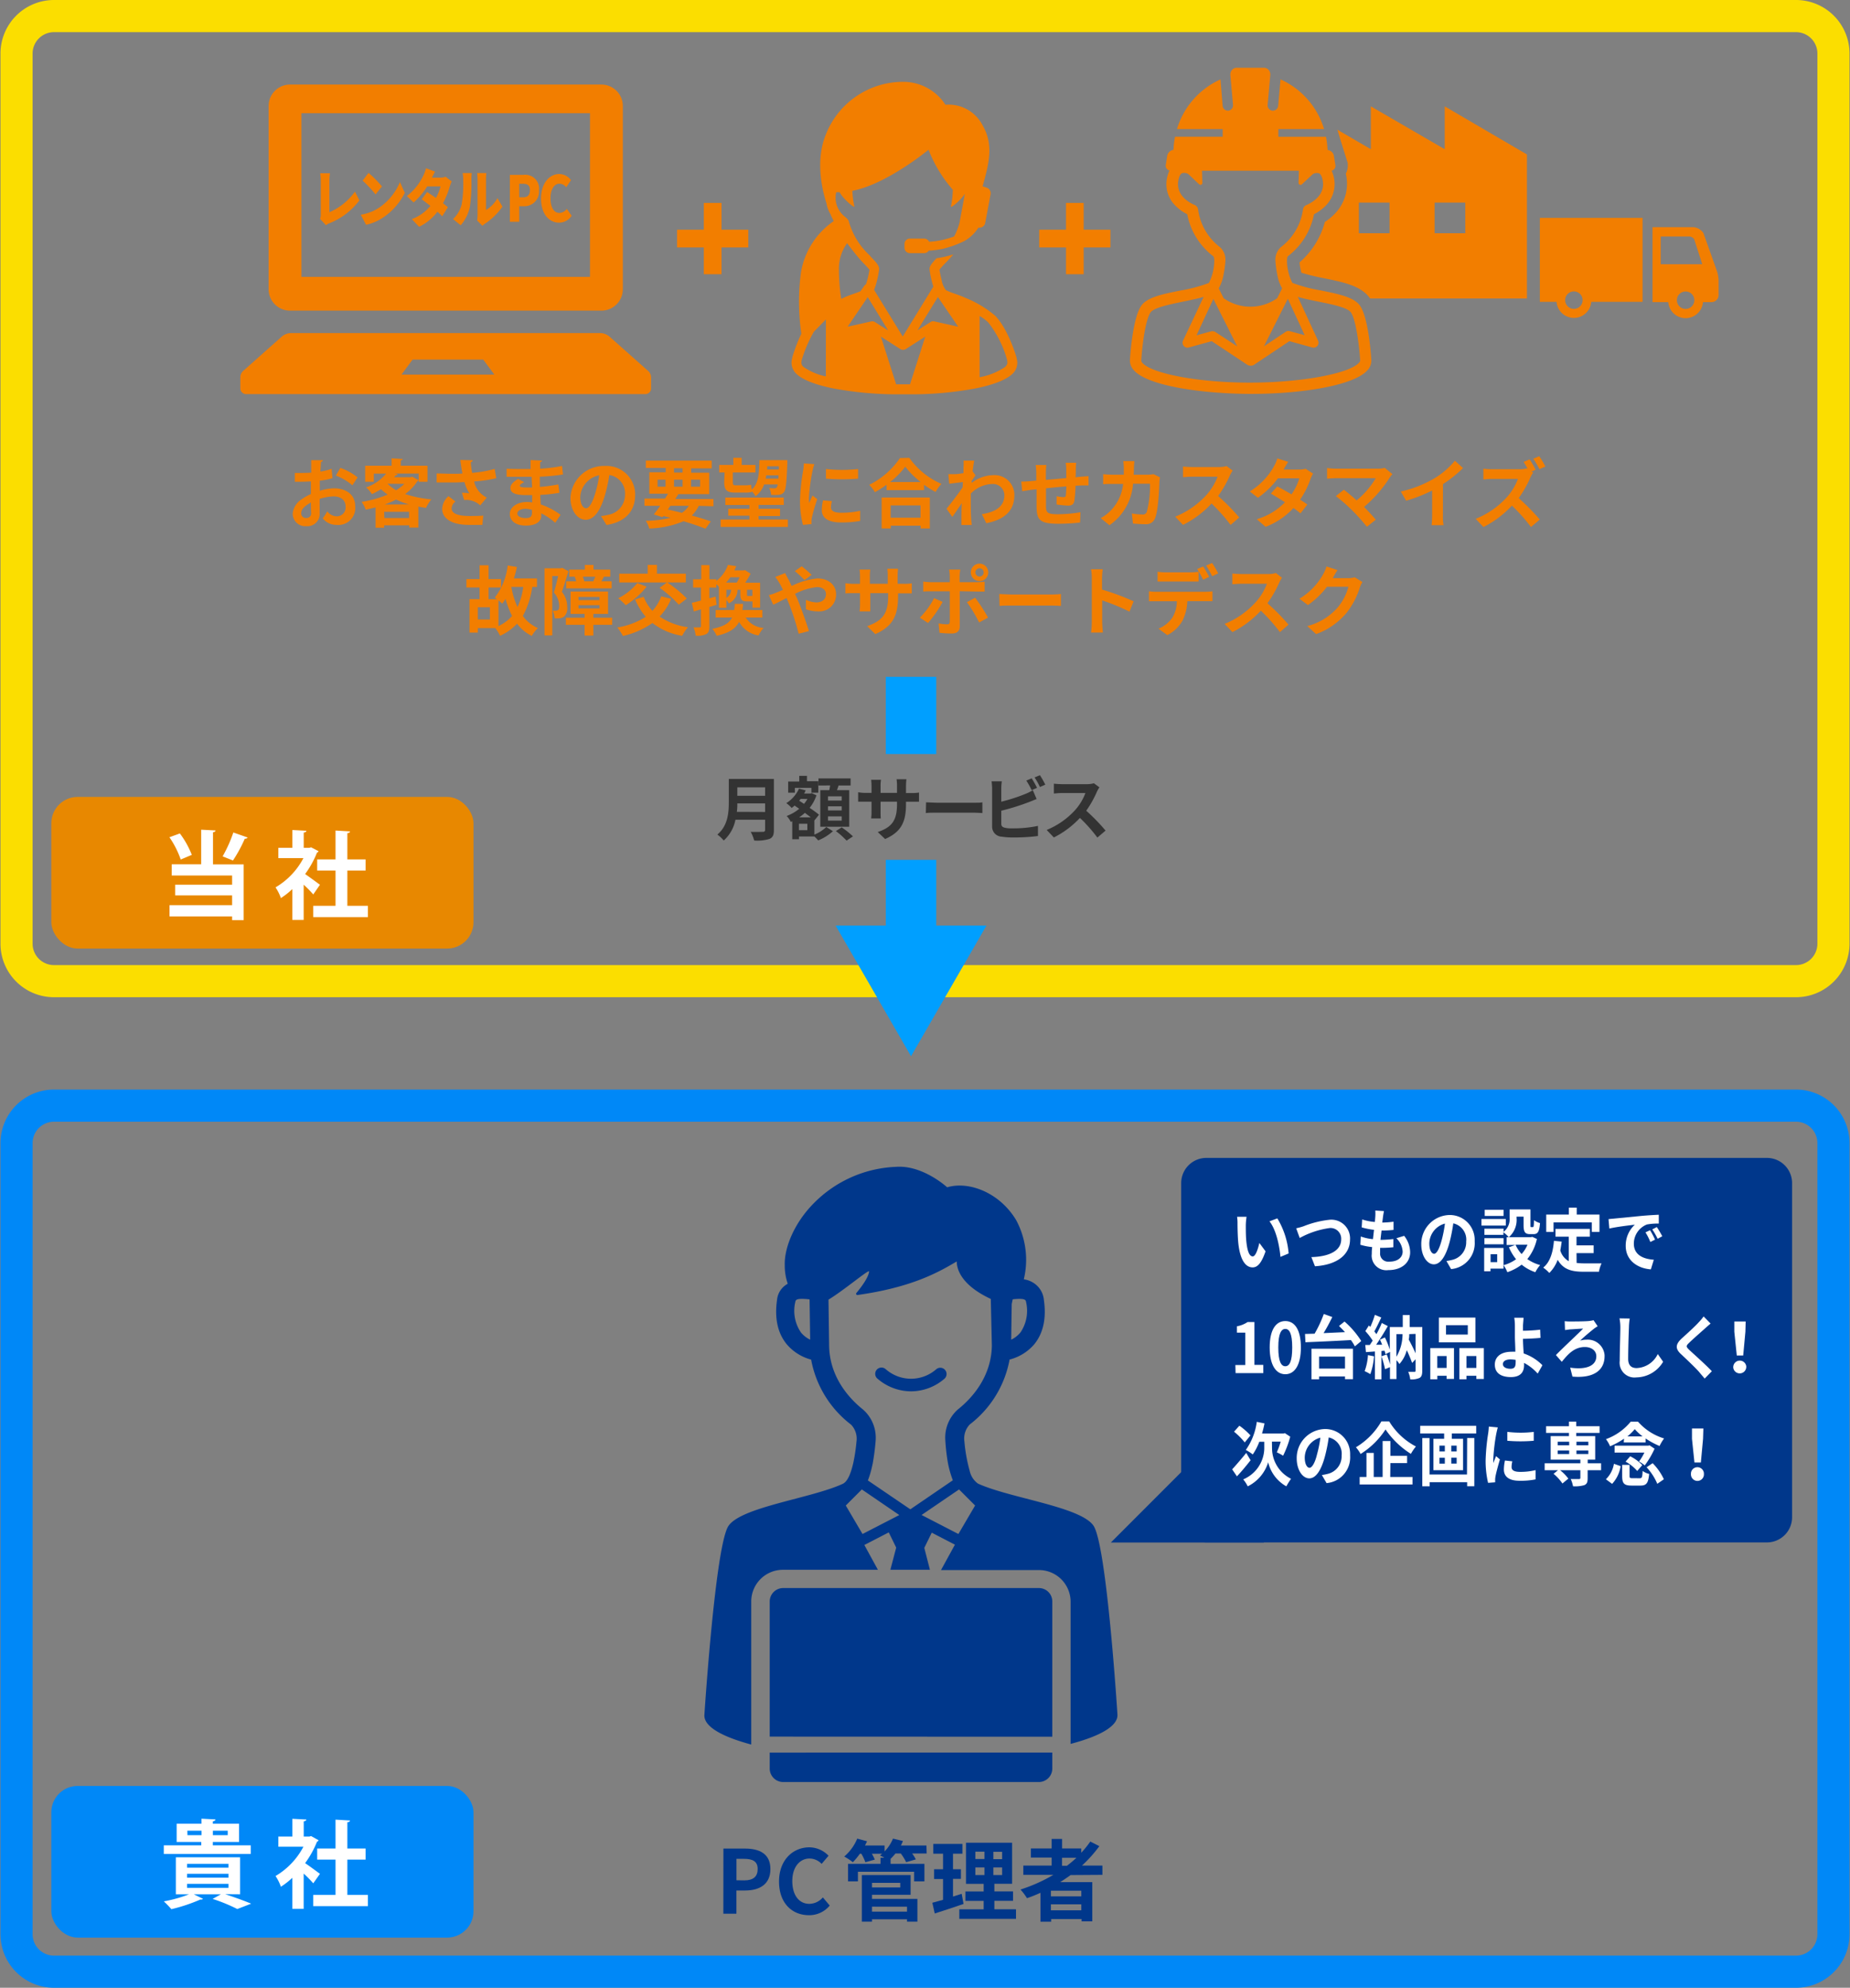 <svg xmlns="http://www.w3.org/2000/svg" viewBox="0 0 345.6 371.13"><rect x="0" y="0" width="345.6" height="371.13" fill="#808080" stroke="none"/><defs><style>.cls-1{fill:#fbde00;}.cls-2{fill:#0088f7;}.cls-3{fill:#00378b;}.cls-4{fill:#fff;}.cls-5{fill:#009fff;}.cls-6{fill:#333;}.cls-7{fill:#f27e00;}.cls-8{fill:#e88800;}</style></defs><g id="レイヤー_2" data-name="レイヤー 2"><path class="cls-1" d="M335.51,6a4,4,0,0,1,4,4V176.19a4,4,0,0,1-4,4H10.09a4,4,0,0,1-4-4V10a4,4,0,0,1,4-4H335.51m0-6H10.09a10,10,0,0,0-10,10V176.19a10,10,0,0,0,10,10H335.51a10,10,0,0,0,10-10V10a10,10,0,0,0-10-10Z"/><path class="cls-2" d="M335.51,209.43a4,4,0,0,1,4,4v147.7a4,4,0,0,1-4,4H10.09a4,4,0,0,1-4-4V213.43a4,4,0,0,1,4-4H335.51m0-6H10.09a10,10,0,0,0-10,10v147.7a10,10,0,0,0,10,10H335.51a10,10,0,0,0,10-10V213.43a10,10,0,0,0-10-10Z"/></g><g id="_03_illust" data-name="03_illust"><g id="グループ_287" data-name="グループ 287"><path id="パス_828-2" data-name="パス 828-2" class="cls-3" d="M225.36,216.19H330.08a4.7,4.7,0,0,1,4.7,4.7v62.39a4.7,4.7,0,0,1-4.7,4.7H225.36a4.7,4.7,0,0,1-4.7-4.7V220.89A4.7,4.7,0,0,1,225.36,216.19Z"/><path id="パス_781-2" data-name="パス 781-2" class="cls-3" d="M236.12,288h-28.6l18.32-18.32Z"/></g><g id="グループ_299" data-name="グループ 299"><path id="パス_869" data-name="パス 869" class="cls-3" d="M135.14,345.14h4c2.7,0,4.78.94,4.78,3.83s-2.09,4-4.71,4h-1.64v4.33h-2.44Zm3.91,5.94c1.68,0,2.49-.71,2.49-2.12s-.89-1.9-2.57-1.9h-1.39v4Z"/><path id="パス_870" data-name="パス 870" class="cls-3" d="M145.53,351.29c0-4,2.58-6.38,5.67-6.38a5,5,0,0,1,3.58,1.57L153.49,348a3.16,3.16,0,0,0-2.25-1c-1.84,0-3.23,1.59-3.23,4.21s1.25,4.25,3.18,4.25a3.38,3.38,0,0,0,2.53-1.2l1.28,1.52a4.93,4.93,0,0,1-3.89,1.8C148,357.58,145.53,355.37,145.53,351.29Z"/><path id="パス_871" data-name="パス 871" class="cls-3" d="M173.11,346.06H170.4a8.43,8.43,0,0,1,.69,1.1l-1.81.52a10.32,10.32,0,0,0-1-1.62h-1a9.65,9.65,0,0,1-.91,1V348h6.32v3.27h-1.92v-1.8h-10.5v1.8h-1.85V348h6.07v-1.15h.72c-.29-.17-.61-.31-.82-.41l.41-.33h-1.93a8.55,8.55,0,0,1,.55,1.09l-1.76.49a9.14,9.14,0,0,0-.75-1.58h-.28a12.34,12.34,0,0,1-1.31,1.58,10.92,10.92,0,0,0-1.61-1.06,8.8,8.8,0,0,0,2.43-3.35l1.83.5c-.12.26-.25.53-.38.79h3.66v1.11a7.67,7.67,0,0,0,1.57-2.4l1.86.45a7.89,7.89,0,0,1-.39.84h4.78Zm-10.21,8.48h8.48v4.25h-1.94v-.44H162.9v.44H161v-8.7h9.11v3.68H162.9Zm0-3v.86h5.28v-.86Zm0,4.45v.93h6.54V356Z"/><path id="パス_872" data-name="パス 872" class="cls-3" d="M180,355.48c-1.82.64-3.8,1.27-5.38,1.78l-.45-2,2-.55v-3.88h-1.67V349h1.67v-2.9h-1.82v-1.83h5.44v1.83h-1.76V349h1.48v1.8h-1.48v3.3c.54-.16,1.09-.33,1.62-.51Zm9.8,1v1.78H179.21v-1.78h4.55v-1.57h-3.41v-1.76h3.41v-1.42h-3.3v-7.68h8.61v7.67h-3.31v1.42h3.49v1.76h-3.49v1.57Zm-7.59-9.39h1.7v-1.37h-1.7Zm0,3h1.7v-1.42h-1.7Zm5-4.34h-1.64v1.37h1.64Zm0,2.92h-1.64v1.42h1.64Z"/><path id="パス_873" data-name="パス 873" class="cls-3" d="M200,350.09c-.64.46-1.27.89-1.95,1.32h6v7.32h-2v-.43h-5.68v.5h-2v-5.4c-.82.37-1.68.73-2.52,1a11.11,11.11,0,0,0-1.21-1.61,30.14,30.14,0,0,0,6.14-2.74h-5.61v-1.73h5.29v-1.5h-3.88v-1.7h3.88v-1.78h1.95v1.78h3.58v.8a18,18,0,0,0,1.69-2.09l1.69.86a24.87,24.87,0,0,1-3.25,3.63h3.82v1.73Zm2,2.92h-5.68v1.06H202Zm0,3.66v-1.12h-5.68v1.12Zm-3.6-8.31h.91a23.14,23.14,0,0,0,1.78-1.5h-2.69Z"/></g><g id="グループ_301" data-name="グループ 301"><path id="パス_874" data-name="パス 874" class="cls-3" d="M208.75,320.09s-2-31.74-4.5-35.27S188.59,279.7,182.7,277a3.92,3.92,0,0,1-1.54-2.33h0a29.79,29.79,0,0,1-1-5.55,3.8,3.8,0,0,1,1-3.16,19.74,19.74,0,0,0,7.44-12.12A9,9,0,0,0,193.2,251c1.69-2.07,2.3-4.85,1.81-8.28a4.21,4.21,0,0,0-1.66-3,4.44,4.44,0,0,0-2.09-.86,15.65,15.65,0,0,0-1.43-11.05c-3.09-5.16-8.85-7.34-12.89-6.13,0,0-4.55-4.2-9.57-3.82a22.8,22.8,0,0,0-15.32,6.77c-3.61,3.62-5.55,8.25-5.45,11.6a10.49,10.49,0,0,0,.56,3.46v0a3.81,3.81,0,0,0-2,3c-.49,3.43.11,6.21,1.8,8.28a9,9,0,0,0,4.57,2.88A19.76,19.76,0,0,0,159,266a3.8,3.8,0,0,1,1,3.16,33.22,33.22,0,0,1-.6,4c-.41,1.75-1,3.47-2,3.9-5.88,2.7-18.84,4.28-21.3,7.82s-4.51,35.28-4.51,35.28c-.16,2.21,3.32,4.1,8.75,5.56V299a5.92,5.92,0,0,1,5.92-5.91H164l-2.53-4.63,4.56-2.35,1.39,2.84-1.09,4.14h7.39L172.67,289l1.39-2.84,4.33,2.24-2.6,4.74h18.29A5.92,5.92,0,0,1,200,299v26.6C205.43,324.17,208.91,322.28,208.75,320.09ZM189,243.46c.06-.27.12-.56.19-.87,2.38-.25,2.44.14,2.5.55a7.17,7.17,0,0,1-1.06,5.64,5.07,5.07,0,0,1-1.73,1.35Zm-39.36,5.34a7.14,7.14,0,0,1-1.08-5.66c.05-.32.1-.63,1.24-.63a11.61,11.61,0,0,1,1.44.1l.11,7.52a5,5,0,0,1-1.71-1.33Zm11.49,37.61L158,281.09l3-3,7,4.78Zm1-10a17,17,0,0,0,.57-1.75s.13-.49.18-.74l.15-.65c.25-1.42.44-2.85.55-4.29a7,7,0,0,0-2.36-5.81c-2.33-1.85-6.24-5.86-6.33-11.92l-.12-8.6c2.9-1.75,7.61-5.74,7.58-5.26-.09,1.18-1.65,3.16-2.35,4a.23.23,0,0,0,0,.33.21.21,0,0,0,.18.07c10.26-1.44,15.21-4.3,18.55-6.27,0,1.53.93,4.47,6.36,7l.2,8.7c-.09,6.06-4,10.07-6.33,11.92a7,7,0,0,0-2.36,5.81,36.36,36.36,0,0,0,.5,4.29,19.07,19.07,0,0,0,.9,3.14l-7.94,5.42Zm16.91,10-6.88-3.55,7-4.77,3,3Z"/><g id="グループ_300" data-name="グループ 300"><path id="パス_875" data-name="パス 875" class="cls-3" d="M196.58,324.26V299a2.5,2.5,0,0,0-2.5-2.5H146.3a2.52,2.52,0,0,0-2.51,2.5v25.24Z"/><path id="パス_876" data-name="パス 876" class="cls-3" d="M143.79,327.22v3a2.52,2.52,0,0,0,2.51,2.5h47.78a2.52,2.52,0,0,0,2.5-2.51v-3Z"/></g></g><path id="パス_894" data-name="パス 894" class="cls-3" d="M170.19,259.77a9.6,9.6,0,0,1-6.24-2.34,1.17,1.17,0,1,1,1.44-1.85l.09.07a7.15,7.15,0,0,0,9.42,0,1.17,1.17,0,0,1,1.52,1.78A9.57,9.57,0,0,1,170.19,259.77Z"/></g><g id="_03_txt" data-name="03_txt"><g id="グループ_284" data-name="グループ 284"><path id="パス_782" data-name="パス 782" class="cls-4" d="M232.73,228.76c0,.83,0,1.8.07,2.72.16,1.85.51,3.1,1.23,3.1.55,0,1-1.5,1.23-2.51l1.16,1.56c-.77,2.22-1.49,3-2.42,3-1.26,0-2.36-1.27-2.69-4.71-.1-1.17-.13-2.66-.13-3.45a7.91,7.91,0,0,0-.08-1.29l1.77,0A11.59,11.59,0,0,0,232.73,228.76Zm8,5.27-1.53.64c-.17-2-.79-5.07-2.05-6.64l1.47-.55a14.92,14.92,0,0,1,2.11,6.55Z"/><path id="パス_783" data-name="パス 783" class="cls-4" d="M243.55,228.94a18.25,18.25,0,0,1,4.93-1.21A3.5,3.5,0,0,1,252.2,231a2.94,2.94,0,0,1,0,.42c0,2.89-2.49,4.75-6.55,5l-.67-1.71c3.12-.08,5.57-1.08,5.57-3.31a2,2,0,0,0-1.85-2.12h-.28a16.2,16.2,0,0,0-5.62,1.86l-.66-1.81A11.31,11.31,0,0,0,243.55,228.94Z"/><path id="パス_784" data-name="パス 784" class="cls-4" d="M262.31,230.74a5,5,0,0,1,1.12,3.08c0,1.92-1.56,3.32-4.09,3.32a2.74,2.74,0,0,1-3.08-2.36,2.36,2.36,0,0,1,0-.65c0-.31,0-.76.08-1.29a11.83,11.83,0,0,1-2.21-.43l.08-1.55a9.21,9.21,0,0,0,2.27.5c.07-.57.13-1.16.2-1.74a13.78,13.78,0,0,1-2.3-.46l.09-1.48a9.88,9.88,0,0,0,2.36.47c.05-.38.07-.73.09-1a8.5,8.5,0,0,0,0-1.13l1.62.1c-.09.47-.15.8-.19,1.14s-.07.55-.13,1a16.65,16.65,0,0,0,2.11-.16l0,1.53a18.57,18.57,0,0,1-2.24.12c-.07.57-.14,1.17-.2,1.74h.08a22.4,22.4,0,0,0,2.32-.15l0,1.53c-.65.06-1.32.11-2,.11h-.47c0,.38,0,.7,0,.94a1.5,1.5,0,0,0,1.35,1.64,2.29,2.29,0,0,0,.37,0c1.61,0,2.49-.82,2.49-1.88a3.71,3.71,0,0,0-1.18-2.49Z"/><path id="パス_785" data-name="パス 785" class="cls-4" d="M270.21,235.44a9.63,9.63,0,0,0,1.07-.21,3.37,3.37,0,0,0,2.62-3.43,3.11,3.11,0,0,0-2.41-3.39,31,31,0,0,1-.68,3.48c-.69,2.59-1.69,4.17-2.95,4.17s-2.35-1.57-2.35-3.73a5.4,5.4,0,0,1,5.31-5.48,4.65,4.65,0,0,1,4.67,4.63c0,.13,0,.25,0,.37a4.84,4.84,0,0,1-4.41,5.1Zm-.89-3.88a23.41,23.41,0,0,0,.61-3.11,3.93,3.93,0,0,0-2.92,3.72c0,1.29.47,1.92.9,1.92s.94-.8,1.41-2.53Z"/><path id="パス_786" data-name="パス 786" class="cls-4" d="M281.3,228.82h-4.55V227.6h4.55Zm5.81,2.5a9,9,0,0,1-1.79,3.76,7.63,7.63,0,0,0,2.4,1.12,6,6,0,0,0-.9,1.33,8,8,0,0,1-2.56-1.41,9.37,9.37,0,0,1-2.67,1.41,6.57,6.57,0,0,0-.72-1.33v.66h-2.43v.5h-1.18V233h3.61v3.22a7.35,7.35,0,0,0,2.35-1.11,9.24,9.24,0,0,1-1.34-2.24l1.19-.42h-1.62V231h.4a5.69,5.69,0,0,0-1-.93v.49H277.3V229.4h3.58V230a3,3,0,0,0,1.13-2.65v-1.54h3.9v2.9c0,.36,0,.4.15.4h.29c.15,0,.2-.17.21-1.29a3.92,3.92,0,0,0,1.13.54c-.12,1.6-.42,2.06-1.2,2.06h-.67c-.93,0-1.2-.4-1.2-1.69v-1.57h-1.31v.23a4.28,4.28,0,0,1-1.44,3.6H286l.23-.06Zm-6.23,1H277.3v-1.15h3.58Zm0-5.29h-3.52v-1.16h3.52Zm-1.19,7.14h-1.23v1.48h1.23Zm3.43-1.77a6.28,6.28,0,0,0,1.13,1.74,6.18,6.18,0,0,0,1.1-1.74Z"/><path id="パス_787" data-name="パス 787" class="cls-4" d="M294.53,235.8a11.87,11.87,0,0,0,1.33.08c.63,0,2.55,0,3.33,0a6,6,0,0,0-.49,1.56h-2.91c-2.15,0-3.75-.39-4.8-2.23a6.65,6.65,0,0,1-1.56,2.46,7.55,7.55,0,0,0-1.14-1c1.26-1,1.83-2.82,2-5l1.45.15c-.08.58-.16,1.13-.26,1.65a3.39,3.39,0,0,0,1.58,2v-4.57h-2.48v-1.46H297v1.46h-2.49v1.62h3.2v1.45h-3.2Zm-4.31-5.8h-1.37v-3.23h4.23v-1.29h1.47v1.29h4.25V230h-1.43v-1.77h-7.15Z"/><path id="パス_788" data-name="パス 788" class="cls-4" d="M301.62,227.51l5-.49c1.19-.11,2.44-.18,3.26-.22v1.65a11,11,0,0,0-2.22.17,3.85,3.85,0,0,0-2.44,3.58c0,2.11,1.77,2.87,3.73,3L308.4,237c-2.42-.17-4.7-1.62-4.7-4.4a5.3,5.3,0,0,1,1.7-3.94c-1,.12-3.42.4-4.76.72l-.15-1.76C301,227.56,301.4,227.54,301.62,227.51Zm7.56,3.94-.88.44a10.48,10.48,0,0,0-.91-1.8l.86-.4a15.6,15.6,0,0,1,.93,1.76Zm1.35-.63-.87.47a12.86,12.86,0,0,0-1-1.75l.85-.44A17.81,17.81,0,0,1,310.53,230.82Z"/><path id="パス_789" data-name="パス 789" class="cls-4" d="M230.78,254.86h1.85v-6.05h-1.56v-1.18a5.14,5.14,0,0,0,2-.8h1.27v8H236v1.54h-5.18Z"/><path id="パス_790" data-name="パス 790" class="cls-4" d="M237.19,251.58c0-3.31,1.16-4.93,2.92-4.93s2.91,1.63,2.91,4.93-1.17,5-2.91,5S237.19,254.88,237.19,251.58Zm4.21,0c0-2.68-.56-3.46-1.29-3.46s-1.31.78-1.31,3.46.56,3.51,1.31,3.51S241.4,254.26,241.4,251.58Z"/><path id="パス_791" data-name="パス 791" class="cls-4" d="M251.17,246.74a16.48,16.48,0,0,1,3.13,3.64l-1.2,1a7.55,7.55,0,0,0-.74-1.18c-3.07.18-6.32.32-8.49.41l-.08-1.55,1.79-.05a22.81,22.81,0,0,0,1.72-3.68l1.59.57c-.49,1-1.07,2.1-1.63,3l4-.18c-.37-.41-.76-.8-1.12-1.15ZM245,251.82h7.75v5.68h-1.49V257h-4.84v.52H245Zm1.42,1.46v2.24h4.84v-2.24Z"/><path id="パス_792" data-name="パス 792" class="cls-4" d="M256.69,253.23a13.16,13.16,0,0,1-.7,3.34,6.33,6.33,0,0,0-1.06-.56,10.55,10.55,0,0,0,.62-3Zm9,2.72c0,.69-.11,1.08-.5,1.32a3.71,3.71,0,0,1-1.74.27,5.16,5.16,0,0,0-.38-1.41c.48,0,1,0,1.17,0s.2-.05.2-.24v-2.1l-.64.68c-.3-.81-.63-1.61-1-2.39a6.18,6.18,0,0,1-1.38,2.6,3.1,3.1,0,0,0-.54-.71v3.51h-1.22v-2.22l-.92.38a16.57,16.57,0,0,0-.68-2.41l1-.34a18.78,18.78,0,0,1,.62,1.88v-2.36l-.88.44c0-.23-.09-.44-.15-.66l-.59.05v5.29h-1.21v-5.2l-1.68.12-.12-1.33.84,0c.17-.25.36-.53.54-.82a12.31,12.31,0,0,0-1.37-1.77l.66-1.05.27.26a16.5,16.5,0,0,0,.85-2.25l1.2.5c-.42.87-.89,1.88-1.3,2.59.13.18.28.36.39.52.4-.72.77-1.46,1-2.09l1.13.58c-.64,1.12-1.45,2.43-2.18,3.48l1.12,0c-.13-.33-.27-.65-.41-.94l.92-.42a14.22,14.22,0,0,1,.92,2.29v-4.23h2.42c0-.72,0-1.45,0-2.24h1.3c0,.78,0,1.53,0,2.24h2.35Zm-4.82-2.64a8.32,8.32,0,0,0,1.14-4.22h-1.14Zm2.39-4.22c0,.36,0,.7-.1,1,.45.82.93,1.77,1.28,2.58v-3.62Z"/><path id="パス_793" data-name="パス 793" class="cls-4" d="M267.19,251.7h4.43v5.76h-1.38v-.59h-1.73v.65h-1.32Zm1.31,1.48v2.22h1.74v-2.22Zm7.12-2.55H268.8V246h6.82Zm-1.42-3.21h-4.07v1.75h4.07Zm3,4.28v5.77h-1.4v-.6h-1.85v.65h-1.32V251.7Zm-1.4,3.7v-2.22h-1.85v2.22Z"/><path id="パス_794" data-name="パス 794" class="cls-4" d="M287.26,256.46a9.18,9.18,0,0,0-2.55-2c0,.17,0,.31,0,.44,0,1.12-.52,2.21-2.46,2.21-1.64,0-3-.6-3-2.34,0-1.33,1-2.39,3.14-2.39a5.32,5.32,0,0,1,.69,0c0-1-.08-2.1-.08-2.77s0-1.54,0-2.08a9.39,9.39,0,0,0-.12-1.5h1.73c0,.37-.08,1-.1,1.5v.93c.91,0,2.26-.08,3.21-.2l.06,1.53c-1,.11-2.34.16-3.27.18,0,.78.07,1.79.13,2.73a8.93,8.93,0,0,1,3.5,2.2Zm-4.12-2.56a7.45,7.45,0,0,0-.95-.09c-.9,0-1.43.34-1.43.88s.58.87,1.38.87,1-.38,1-1.22a3.2,3.2,0,0,0,0-.44Z"/><path id="パス_795" data-name="パス 795" class="cls-4" d="M293.2,246.73c.61,0,2.9,0,3.67-.09a5.64,5.64,0,0,0,.82-.15l.77,1.13c-.22.13-.48.31-.64.42-.66.53-1.77,1.43-2.64,2.27a3.8,3.8,0,0,1,1.16-.18,3.15,3.15,0,0,1,3.41,2.86,1.77,1.77,0,0,1,0,.23c0,2.48-1.86,4.17-6,3.8l-.42-1.67c3.1.45,4.88-.4,4.88-2.13,0-1-.85-1.72-2.15-1.72-2,0-3.2,1.41-4.3,2.76L290.66,253c1.41-1.44,4.17-4,5.08-4.93-.62,0-1.91.12-2.47.14l-.91.12-.06-1.66A6.8,6.8,0,0,0,293.2,246.73Z"/><path id="パス_796" data-name="パス 796" class="cls-4" d="M304.45,246.18a12.08,12.08,0,0,0-.15,1.71c-.06,1.37-.14,4.24-.14,5.83,0,1.29.69,1.71,1.58,1.71a4.58,4.58,0,0,0,3.95-2.62l1,1.44a5.9,5.9,0,0,1-5,2.92,2.77,2.77,0,0,1-3.11-2.39,2.81,2.81,0,0,1,0-.71c0-1.72.12-5.08.12-6.18a9.16,9.16,0,0,0-.16-1.74Z"/><path id="パス_797" data-name="パス 797" class="cls-4" d="M319.56,247.12c-.36.3-.74.63-1,.87-.75.67-2.27,2-3,2.71-.62.58-.61.73,0,1.32.86.82,3.09,2.77,4.23,4l-1.34,1.37c-.33-.4-.69-.8-1-1.19-.63-.74-2.39-2.41-3.45-3.4s-1-1.79.11-2.85c.89-.81,2.48-2.23,3.25-3.09a8.28,8.28,0,0,0,.89-1.07Z"/><path id="パス_798" data-name="パス 798" class="cls-4" d="M323.79,255.25a1.22,1.22,0,0,1,2.43-.15v.15a1.22,1.22,0,0,1-2.43.1Zm.2-6.6,0-1.92h2.12l-.05,1.92-.41,4.43h-1.2Z"/><path id="パス_799" data-name="パス 799" class="cls-4" d="M233.62,272.64c-.82,1.05-1.76,2.18-2.55,3l-.89-1.3c.64-.7,1.68-1.89,2.63-3.07Zm-1.09-3.33a12.91,12.91,0,0,0-2-2l1-1.12a12.73,12.73,0,0,1,2.07,1.81Zm5.1,1.2a6.4,6.4,0,0,0,3.55,5.59,14.49,14.49,0,0,0-.88,1.41,7,7,0,0,1-3.39-4.49,7.43,7.43,0,0,1-3.82,4.49,6.87,6.87,0,0,0-.84-1.3,6.41,6.41,0,0,0,3.93-5.69v-1.33h-.93a11.07,11.07,0,0,1-1.22,2.37,8,8,0,0,0-1.3-.84,11.78,11.78,0,0,0,2.05-5.25l1.44.29c-.12.64-.28,1.27-.46,1.89h4l.27-.07,1,.66a19,19,0,0,1-1.33,3.55,11.15,11.15,0,0,0-1.18-.63,14.14,14.14,0,0,0,.73-2h-1.64Z"/><path id="パス_800" data-name="パス 800" class="cls-4" d="M246.94,275.4a9.63,9.63,0,0,0,1.07-.21,3.38,3.38,0,0,0,2.62-3.43,3.11,3.11,0,0,0-2.41-3.38,29.17,29.17,0,0,1-.69,3.47c-.68,2.59-1.68,4.17-2.94,4.17s-2.35-1.57-2.35-3.73a5.4,5.4,0,0,1,5.31-5.48,4.65,4.65,0,0,1,4.67,4.63c0,.13,0,.25,0,.38a4.83,4.83,0,0,1-4.4,5.09Zm-.9-3.88a22.09,22.09,0,0,0,.62-3.1,3.92,3.92,0,0,0-2.92,3.71c0,1.29.47,1.92.89,1.92s1-.8,1.41-2.53Z"/><path id="パス_801" data-name="パス 801" class="cls-4" d="M259.51,265.38a12.76,12.76,0,0,0,5,4.69,8.61,8.61,0,0,0-.94,1.38,16.22,16.22,0,0,1-4.74-4.56,15.09,15.09,0,0,1-4.66,4.58,6.36,6.36,0,0,0-.87-1.25,13.54,13.54,0,0,0,4.76-4.84Zm.2,10.38h4.16v1.4H254v-1.4h1.27v-4.49h1.36v4.49h1.66v-6.71h1.45v2.77h3.12v1.35h-3.12Z"/><path id="パス_802" data-name="パス 802" class="cls-4" d="M275.77,266.2v1.44h-4.56v1h2.11v5.86h-5.54v-5.86h2v-1h-4.47V266.2Zm-1.69,2.29h1.34v9h-1.34v-.75h-7v.76H265.7v-9h1.35v6.8h7ZM268.91,271h1v-1.09h-1Zm0,2.27h1v-1.1h-1Zm3.21-3.36h-1V271h1Zm0,2.25h-1v1.1h1Z"/><path id="パス_803" data-name="パス 803" class="cls-4" d="M279.81,266.51c-.09.26-.23.91-.28,1.14a35.3,35.3,0,0,0-.56,4.69,7.7,7.7,0,0,0,0,.83c.16-.46.35-.88.51-1.3l.72.62c-.32,1.08-.7,2.46-.82,3.15a3.81,3.81,0,0,0-.07.59c0,.14,0,.35,0,.53l-1.32.1a17.88,17.88,0,0,1-.46-4.19,39,39,0,0,1,.48-5.06q.09-.63.12-1.26Zm2.71,6.33a4.3,4.3,0,0,0-.14,1.07c0,.57.44.9,1.6.9a11.76,11.76,0,0,0,2.89-.33l0,1.73a14.18,14.18,0,0,1-3,.26c-2,0-2.93-.8-2.93-2.11a8.56,8.56,0,0,1,.2-1.67Zm4-5.49V269a29.1,29.1,0,0,1-4.94,0l0-1.66a20.58,20.58,0,0,0,5,0Z"/><path id="パス_804" data-name="パス 804" class="cls-4" d="M299.1,274.5h-2.51V276c0,.74-.14,1.08-.63,1.29a6.19,6.19,0,0,1-2.1.21,5.74,5.74,0,0,0-.43-1.35c.61,0,1.35,0,1.54,0s.26-.07.26-.24V274.5h-3.78a8.42,8.42,0,0,1,1.53,1.57l-1.1.91a8.94,8.94,0,0,0-1.66-1.81l.83-.67h-2.49v-1.29h6.67v-.68h-5.55v-4.4h3.42v-.59h-4.27v-1.25h4.27v-.86h1.36v.86h4.36v1.25h-4.36v.59H298v4.4H296.6v.68h2.5ZM291,269.84h2.14v-.66H291Zm0,1.64h2.14v-.66H291Zm3.5-2.3v.66h2.22v-.66Zm2.22,1.64h-2.22v.66h2.22Z"/><path id="パス_805" data-name="パス 805" class="cls-4" d="M300,276.19a5.26,5.26,0,0,0,1.5-2.89l1.25.44a6.27,6.27,0,0,1-1.59,3.31Zm3.39-7.58a14.33,14.33,0,0,1-2.61,1.42,6.31,6.31,0,0,0-.77-1.33,10.6,10.6,0,0,0,4.62-3.26H306a10.55,10.55,0,0,0,4.87,3.13,8.38,8.38,0,0,0-.85,1.41,15.29,15.29,0,0,1-2.61-1.41v.75h-4.08Zm5.7,1.88a16.48,16.48,0,0,1-1.83,3.11,7.15,7.15,0,0,0-1.07-.72,10.5,10.5,0,0,0,1-1.67h-5.57v-1.29h6.31l.22-.07ZM306.32,276c.41,0,.49-.17.54-1.37a3.23,3.23,0,0,0,1.22.56c-.16,1.74-.52,2.18-1.63,2.18h-1.66c-1.41,0-1.75-.43-1.75-1.78v-2.09h1.38v2.08c0,.36.08.41.53.41Zm-1.78-4.1a7.92,7.92,0,0,1,2.25,1.65l-.94,1.09a7.82,7.82,0,0,0-2.18-1.74Zm2.31-3.71a10.46,10.46,0,0,1-1.46-1.36,9.34,9.34,0,0,1-1.38,1.36Zm1.88,5a10.57,10.57,0,0,1,2.1,3l-1.23.85a10.48,10.48,0,0,0-2-3.09Z"/><path id="パス_806" data-name="パス 806" class="cls-4" d="M315.89,275.23a1.2,1.2,0,0,1,1.13-1.29,1.22,1.22,0,0,1,1.29,1.14v.15a1.21,1.21,0,0,1-2.42.11A.2.2,0,0,1,315.89,275.23Zm.19-6.6,0-1.92h2.13l-.06,1.92-.41,4.43h-1.2Z"/></g></g><g id="_03_name" data-name="03_name"><rect class="cls-2" x="9.59" y="333.45" width="78.86" height="28.31" rx="4.91"/><path class="cls-4" d="M46.84,344.54v1.6H30.6v-1.6h7v-.64H33v-3.4h4.64v-.94l2.61.14c0,.18-.15.29-.49.36v.44h4.9v3.4h-4.9v.64Zm-4.78,9.12v0c1.75.57,3.68,1.27,4.86,1.77l-2.59,1a31.8,31.8,0,0,0-4.61-1.89l1.55-.86H36.2l1.72.84a.43.43,0,0,1-.34.14h-.16a31.76,31.76,0,0,1-5.41,1.8A16,16,0,0,0,30.6,355a24.93,24.93,0,0,0,4.71-1.32H32.85v-6.91h12v6.91ZM34.94,348v.71h7.74V348Zm0,1.85v.73h7.74v-.73Zm0,1.88v.75h7.74v-.75Zm.08-9.09h2.63v-.84H35Zm7.52-.84H39.77v.84h2.77Z"/><path class="cls-4" d="M59.52,343.59a.48.48,0,0,1-.3.27,18,18,0,0,1-2.22,4c.88.6,2.36,1.69,2.77,2l-1.25,1.77a21.31,21.31,0,0,0-1.79-1.82v6.59H54.61v-5.8a14,14,0,0,1-2.14,1.67,8.31,8.31,0,0,0-1-2,13.82,13.82,0,0,0,5.21-5.47H52V342.9h2.62v-3.32l2.61.14c0,.18-.16.28-.49.34v2.84h1.06l.32-.09Zm5.37,10.2h3.84v2.1H58.52v-2.1h4.16V347.2H59.25v-2.07h3.43v-5.39l2.7.16c0,.18-.17.28-.49.34v4.89H68.3v2.07H64.89Z"/></g><g id="レイヤー_6" data-name="レイヤー 6"><g id="グループ_305" data-name="グループ 305"><g id="グループ_296" data-name="グループ 296"><rect id="長方形_717" data-name="長方形 717" class="cls-5" x="165.48" y="126.37" width="9.42" height="14.41"/><path id="パス_833" data-name="パス 833" class="cls-5" d="M174.9,160.54h-9.42v12.27H156.1l14.09,24.4,14.09-24.4H174.9Z"/></g></g></g><g id="レイヤー_9" data-name="レイヤー 9"><g id="グループ_298" data-name="グループ 298"><path id="パス_863" data-name="パス 863" class="cls-6" d="M144.57,155c0,.93-.22,1.37-.82,1.63a7.7,7.7,0,0,1-2.86.3,7.13,7.13,0,0,0-.65-1.62c.91.05,2,0,2.28,0s.41-.11.41-.38v-1.88h-5.54a7,7,0,0,1-2.19,3.88,6.25,6.25,0,0,0-1.19-1.11c2-1.68,2.14-4.15,2.14-6.12v-4.26h8.42Zm-1.64-3.4V150h-5.19c0,.5,0,1-.09,1.58ZM137.74,147v1.58h5.19V147Z"/><path id="パス_864" data-name="パス 864" class="cls-6" d="M152.13,155.83a7.18,7.18,0,0,0,2.23-1.42l1.24.78a9.36,9.36,0,0,1-2.75,1.72,8.38,8.38,0,0,0-.72-.74h-2.87v.52H148v-3.35l-.27.11a4.64,4.64,0,0,0-.77-1.1A7.83,7.83,0,0,0,149.3,151l-.86-.59c-.17.15-.36.3-.55.44a5.89,5.89,0,0,0-1-.9,6.26,6.26,0,0,0,2.37-2.7l1.25.31a3.36,3.36,0,0,1-.3.6h1.21l.23-.07.87.4a7.5,7.5,0,0,1-1.27,2.34c.69.47,1.33.93,1.75,1.29l-.87,1.07,0,0ZM148.49,148h-1.25v-2.08h2.07v-1.06h1.44v1h2.12V148h-1.29v-.89h-3.09Zm2.33,5.8h-1.57V155h1.57Zm.64-1.19c-.32-.26-.71-.55-1.1-.84a8,8,0,0,1-1.08.84Zm-1.89-3.45-.27.34.9.59a5.76,5.76,0,0,0,.63-.92Zm5.35-1.63c.06-.28.11-.6.16-.88H152.9v-1.31h6v1.31h-2.24c-.1.31-.21.61-.31.88h2.29v6.83h-5.4v-6.83Zm2.32,1.15h-2.56v.79h2.56Zm0,1.86h-2.56v.78h2.56Zm0,1.88h-2.56v.8h2.56Zm0,2.06a15.47,15.47,0,0,1,2.1,1.68l-1.19.79a14.88,14.88,0,0,0-2-1.78Z"/><path id="パス_865" data-name="パス 865" class="cls-6" d="M170.25,148.06a6.83,6.83,0,0,0,1.43-.09v1.72c-.29,0-.74,0-1.43,0h-1v.42c0,3.22-.78,5.17-3.9,6.54l-1.38-1.3c2.5-.87,3.6-2,3.6-5.17v-.5h-3.07v1.77c0,.57,0,1.1.05,1.36h-1.81a10.33,10.33,0,0,0,.07-1.36v-1.77h-1.1c-.64,0-1.11,0-1.4,0v-1.76a8.27,8.27,0,0,0,1.4.12h1.1v-1.28a11.48,11.48,0,0,0-.07-1.17h1.84a6.63,6.63,0,0,0-.08,1.18v1.27h3.07V146.7a8.11,8.11,0,0,0-.08-1.21h1.84a12.09,12.09,0,0,0-.08,1.21v1.36Z"/><path id="パス_866" data-name="パス 866" class="cls-6" d="M173,149.8c.47,0,1.41.08,2.09.08H182c.6,0,1.18,0,1.52-.08v2c-.31,0-1-.07-1.52-.07h-6.95c-.74,0-1.61,0-2.09.07Z"/><path id="パス_867" data-name="パス 867" class="cls-6" d="M187.05,153.76c0,.56.26.71.84.82s1,.08,1.5.08a22,22,0,0,0,4.51-.46v1.89a35.54,35.54,0,0,1-4.61.27,13.12,13.12,0,0,1-2.17-.15,1.85,1.85,0,0,1-1.78-1.92h0v-7.06a12.26,12.26,0,0,0-.1-1.35h1.91a10.22,10.22,0,0,0-.1,1.35v2.45a32,32,0,0,0,4.48-1.44,8.09,8.09,0,0,0,1.41-.71l.71,1.65c-.51.21-1.09.45-1.52.61a44.59,44.59,0,0,1-5.08,1.58Zm5.68-6.23a15.86,15.86,0,0,0-1-1.79l1-.42a19.44,19.44,0,0,1,1,1.77Zm1.54-2.79a16.27,16.27,0,0,1,1,1.76l-1,.44a12.89,12.89,0,0,0-1-1.79Z"/><path id="パス_868" data-name="パス 868" class="cls-6" d="M205.38,147a6.48,6.48,0,0,0-.46.81,19.59,19.59,0,0,1-2,3.56,36.13,36.13,0,0,1,3.61,3.71L205,156.38a29.1,29.1,0,0,0-3.26-3.67,17.1,17.1,0,0,1-4.87,3.65l-1.34-1.4a14.77,14.77,0,0,0,5.32-3.72,10.13,10.13,0,0,0,1.92-3.18H198.4c-.54,0-1.25.08-1.52.1v-1.84c.5.05,1,.08,1.52.09H203a4.72,4.72,0,0,0,1.35-.17Z"/></g></g><g id="_02_illust" data-name="02_illust"><g id="グループ_297" data-name="グループ 297"><path id="パス_837" data-name="パス 837" class="cls-7" d="M112.28,96.36a11.69,11.69,0,0,0,1.3-.23,3.79,3.79,0,0,0,3.18-3.74,3.47,3.47,0,0,0-2.93-3.7,29.27,29.27,0,0,1-.83,3.8c-.83,2.82-2,4.55-3.57,4.55s-2.86-1.71-2.86-4.07A6.24,6.24,0,0,1,113,87a5.35,5.35,0,0,1,5.65,5c0,.15,0,.31,0,.46,0,2.94-1.81,5-5.34,5.56Zm-1.09-4.23a21.83,21.83,0,0,0,.75-3.39,4.37,4.37,0,0,0-3.54,4.05c0,1.41.56,2.11,1.08,2.11s1.15-.89,1.71-2.78Z"/><path id="パス_838" data-name="パス 838" class="cls-7" d="M130.54,94.44a6.17,6.17,0,0,1-1.31,1.81c1.37.38,2.6.76,3.56,1.1l-1,1.37c-1.08-.44-2.5-.93-4.1-1.4a17.91,17.91,0,0,1-6.41,1.36,4.77,4.77,0,0,0-.64-1.44,21.43,21.43,0,0,0,4.65-.57l-1.37-.32-.15.21-1.63-.51c.35-.45.76-1,1.19-1.61h-2.94V93.09h3.84c.2-.31.39-.61.57-.91h-3.5v-4h3.06v-.81h-3.71V86h12.3v1.45h-3.83v.81h3.37v4h-5.77c-.17.3-.37.59-.57.91h7.13v1.35Zm-7.7-3.57h1.49V89.56h-1.49Zm1.91,4.27c.88.18,1.76.39,2.63.62a4.67,4.67,0,0,0,1.3-1.32h-3.45Zm1.16-6.91h1.6v-.81h-1.6Zm1.6,2.64V89.56h-1.6v1.31Zm1.58-1.31v1.31h1.7V89.56Z"/><path id="パス_839" data-name="パス 839" class="cls-7" d="M135.36,88.22h-1V86.81H137V85.48h1.55v1.33h2.57v1.41H136.9v1.84c0,.39.09.55.44.55h1.85a5.43,5.43,0,0,0,1.14-.1c0,.25.06.59.1.9,1.3-1.14,1.39-3,1.44-5.5h5.21s0,.42,0,.58c-.13,3.59-.27,4.92-.61,5.37a1.28,1.28,0,0,1-.94.52,8,8,0,0,1-1.47,0,3.36,3.36,0,0,0-.36-1.27,9.72,9.72,0,0,0,1,.06.48.48,0,0,0,.4-.17,1.18,1.18,0,0,0,.17-.55h-2.53a4.56,4.56,0,0,1-1.6,2.19,4.37,4.37,0,0,0-.69-.91v.12a4.39,4.39,0,0,1-1.25.12h-1.91c-1.55,0-2-.51-2-2ZM147.18,97v1.38H134.62V97H140v-.72h-3.95V95H140v-.71H135.5V92.9h10.92v1.37h-4.7V95h4v1.34h-4V97Zm-1.76-7.63c0-.2,0-.41,0-.63h-2.29c0,.21-.06.42-.1.63Zm-2.09-2.32c0,.22,0,.41-.05.61h2.22l0-.61Z"/><path id="パス_840" data-name="パス 840" class="cls-7" d="M152.13,86.66a12.57,12.57,0,0,0-.34,1.24,35.37,35.37,0,0,0-.68,5.12,6.84,6.84,0,0,0,.06.91c.2-.5.43-1,.62-1.41l.88.67a34.69,34.69,0,0,0-1,3.44,4.62,4.62,0,0,0-.08.65c0,.15,0,.38,0,.57L150,98a17.6,17.6,0,0,1-.55-4.57,38.12,38.12,0,0,1,.58-5.54,12.46,12.46,0,0,0,.14-1.37Zm3.28,6.9a4.26,4.26,0,0,0-.17,1.18c0,.62.54,1,1.95,1a16.45,16.45,0,0,0,3.5-.37l0,1.89a19,19,0,0,1-3.61.28c-2.42,0-3.56-.87-3.56-2.3a8.64,8.64,0,0,1,.23-1.82Zm4.89-6v1.81a37.69,37.69,0,0,1-6,0V87.57A27.54,27.54,0,0,0,160.3,87.57Z"/><path id="パス_841" data-name="パス 841" class="cls-7" d="M169.87,85.48a14.11,14.11,0,0,0,6,4.86,8,8,0,0,0-1.09,1.51,15.9,15.9,0,0,1-2.16-1.34v1h-7v-1a20,20,0,0,1-2.18,1.38,7.07,7.07,0,0,0-1.06-1.37,14.83,14.83,0,0,0,5.74-5Zm-5.17,7.41h9v5.78h-1.72v-.52h-5.58v.52H164.7ZM172,90a15.71,15.71,0,0,1-2.89-2.87A14.7,14.7,0,0,1,166.27,90Zm-5.62,4.36v2.3h5.58v-2.3Z"/><path id="パス_842" data-name="パス 842" class="cls-7" d="M182.24,88.75c-.18.23-.48.69-.72,1,0,.14,0,.27,0,.41a6.84,6.84,0,0,1,4.12-1.45,3.69,3.69,0,0,1,3.85,3.53v.24c0,2.82-1.76,4.52-5.24,5.21l-.83-1.69c2.46-.38,4.21-1.37,4.21-3.56a2.13,2.13,0,0,0-2.18-2.08h-.1a5.85,5.85,0,0,0-4,1.8c0,.39,0,.78,0,1.15,0,1.15,0,2.32.08,3.63,0,.26.07.77.1,1.08h-1.92c0-.3,0-.81,0-1,0-1.09,0-1.9.06-3.08-.59.89-1.29,1.9-1.76,2.58L176.82,95c.8-1,2.21-2.82,3-4l.06-1-2.55.32-.17-1.79c.41,0,.81,0,1.22,0s1-.1,1.61-.19c0-.52,0-.92,0-1.07A7.31,7.31,0,0,0,180,86l2,0c-.09.4-.2,1.12-.31,2Z"/><path id="パス_843" data-name="パス 843" class="cls-7" d="M201.05,86.4c-.05.4-.07.8-.08,1.2,0,.55,0,1.05-.05,1.51L202,89l1.34-.1v1.73c-.23,0-1,0-1.35,0l-1.07.06a26,26,0,0,1-.21,2.79c-.15.74-.5.92-1.22.92a18.61,18.61,0,0,1-2.11-.21l0-1.54a7.87,7.87,0,0,0,1.28.17c.28,0,.4-.06.44-.32a15.81,15.81,0,0,0,.1-1.69c-1.23.1-2.6.23-3.8.36,0,1.28,0,2.57,0,3.16,0,1.37.16,1.68,2.26,1.68a25.47,25.47,0,0,0,4.18-.37l-.07,1.92a37.77,37.77,0,0,1-4,.23c-3.63,0-4.07-.76-4.13-3.17,0-.59,0-2,0-3.27l-1,.1-1.68.26-.18-1.8c.39,0,1,0,1.75-.08l1.06-.1V88.37a10,10,0,0,0-.12-1.55h2a11.64,11.64,0,0,0-.09,1.45c0,.33,0,.79,0,1.34,1.18-.12,2.54-.23,3.81-.35V87.68a10.69,10.69,0,0,0-.1-1.27Z"/><path id="パス_844" data-name="パス 844" class="cls-7" d="M216.7,89.13a6.42,6.42,0,0,0-.1.75c-.06,1.52-.22,5.46-.83,6.9A1.74,1.74,0,0,1,214,97.87c-.81,0-1.66-.06-2.35-.12l-.21-1.89a11.87,11.87,0,0,0,2,.2.75.75,0,0,0,.8-.5,19.25,19.25,0,0,0,.59-5.24h-3.17a10.26,10.26,0,0,1-4.4,7.74l-1.64-1.32a7.87,7.87,0,0,0,1.85-1.39,8.31,8.31,0,0,0,2.34-5h-1.87c-.48,0-1.26,0-1.86.06V88.53c.58.06,1.32.1,1.86.1h2c0-.4,0-.81,0-1.23a11.38,11.38,0,0,0-.1-1.3h2.08c-.05.33-.08.92-.09,1.26s0,.86-.06,1.27h2.66a7.6,7.6,0,0,0,1.07-.1Z"/><path id="パス_845" data-name="パス 845" class="cls-7" d="M230.27,87.86a6.77,6.77,0,0,0-.5.87,20.67,20.67,0,0,1-2.21,3.88,39.56,39.56,0,0,1,3.94,4l-1.61,1.4a33,33,0,0,0-3.56-4A18.6,18.6,0,0,1,221,98l-1.46-1.53a16,16,0,0,0,5.79-4A11.1,11.1,0,0,0,227.46,89h-4.79c-.59,0-1.37.08-1.67.1v-2a15.59,15.59,0,0,0,1.67.1h5a5.2,5.2,0,0,0,1.47-.18Z"/><path id="パス_846" data-name="パス 846" class="cls-7" d="M245.29,88.42a7.58,7.58,0,0,0-.47,1,15.8,15.8,0,0,1-1.95,3.87c.53.33,1,.65,1.36.91l-1.29,1.65a14.16,14.16,0,0,0-1.31-1,13.51,13.51,0,0,1-5.21,3.51l-1.64-1.42a12,12,0,0,0,5.27-3.17c-1-.62-1.92-1.2-2.64-1.61l1.2-1.34c.75.38,1.71.92,2.65,1.48a10.21,10.21,0,0,0,1.47-3h-4A16.52,16.52,0,0,1,235,92.94l-1.53-1.18a12.89,12.89,0,0,0,4.51-4.68,6.29,6.29,0,0,0,.63-1.49l2.05.64c-.34.49-.71,1.14-.88,1.44h2.89a4.21,4.21,0,0,0,1.22-.15Z"/><path id="パス_847" data-name="パス 847" class="cls-7" d="M260.12,88.53a3.87,3.87,0,0,0-.48.59,23.8,23.8,0,0,1-4.82,5.53c.8.8,1.64,1.72,2.19,2.38l-1.66,1.32a37.12,37.12,0,0,0-2.69-3,29.83,29.83,0,0,0-3.11-2.72l1.5-1.2c.56.43,1.49,1.19,2.38,2A15.67,15.67,0,0,0,257,89.28h-7.47c-.57,0-1.33.07-1.62.1v-2a12.49,12.49,0,0,0,1.62.13h7.84a4.48,4.48,0,0,0,1.31-.16Z"/><path id="パス_848" data-name="パス 848" class="cls-7" d="M269.55,96.21a9.59,9.59,0,0,0,.12,1.85h-2.23a16.51,16.51,0,0,0,.1-1.85V91.58a27.41,27.41,0,0,1-4.86,1.91l-1-1.72a21.56,21.56,0,0,0,6.43-2.55,15,15,0,0,0,3.68-3.2l1.52,1.37a23.31,23.31,0,0,1-3.75,3Z"/><path id="パス_849" data-name="パス 849" class="cls-7" d="M286.42,88.2a7,7,0,0,0-.5.89A20.51,20.51,0,0,1,283.71,93a42.93,42.93,0,0,1,3.94,4L286,98.4a32.11,32.11,0,0,0-3.56-4,18.72,18.72,0,0,1-5.31,4l-1.46-1.53a15.74,15.74,0,0,0,5.79-4,10.88,10.88,0,0,0,2.11-3.46h-4.79c-.59,0-1.37.09-1.67.1v-2a13.25,13.25,0,0,0,1.67.1h5a4.82,4.82,0,0,0,1.46-.17l.17.13c-.24-.45-.53-.94-.78-1.33l1.12-.47a20.86,20.86,0,0,1,1.13,1.94l-.81.34Zm1.16-.61a16.49,16.49,0,0,0-1.15-1.94l1.12-.47a17.78,17.78,0,0,1,1.14,1.93Z"/><path id="パス_850" data-name="パス 850" class="cls-7" d="M99.43,109.58A15.71,15.71,0,0,1,97.67,115a6.88,6.88,0,0,0,2.82,2.27,6.23,6.23,0,0,0-1.15,1.46,7.78,7.78,0,0,1-2.75-2.28,10,10,0,0,1-3.17,2.26,7.66,7.66,0,0,0-.89-1.44H89.26v.84H87.71v-6.25h1.88v-2.17H87.13v-1.57h2.46v-2.58h1.68v2.58h2.32v1.57H91.27v2.18h1.55a3.58,3.58,0,0,0-.39-.29,11.91,11.91,0,0,0,2.41-6l1.73.27A22.1,22.1,0,0,1,96,108h4.31v1.59Zm-7.91,3.8H89.26v2.28h2.26Zm1.6,3.51A7.55,7.55,0,0,0,95.66,115a16.66,16.66,0,0,1-1.22-3.19,6.75,6.75,0,0,1-.62.89c-.15-.14-.42-.38-.7-.61Zm2.4-7.31a15,15,0,0,0,1.16,3.76,13,13,0,0,0,1.07-3.76Z"/><path id="パス_851" data-name="パス 851" class="cls-7" d="M106.19,106.66c-.37,1.2-.84,2.74-1.23,3.84a4.33,4.33,0,0,1,1,2.84,2.08,2.08,0,0,1-.62,1.81,1.88,1.88,0,0,1-.82.29,4.62,4.62,0,0,1-.91,0,3.51,3.51,0,0,0-.36-1.42h.62a.68.68,0,0,0,.39-.13c.16-.11.21-.39.21-.79a3.77,3.77,0,0,0-1-2.47c.28-.89.58-2.11.8-3.08h-1.1v11.09h-1.45V106.1h3.07l.24-.08Zm8.17,10h-3.52v2h-1.63v-2h-3.5v-1.32h3.5v-.72h-2.62v-4.18h7v4.18h-2.75v.72h3.53Zm-6.72-8.12a5.22,5.22,0,0,0-.29-.87h-1v-1.32h2.91v-.87h1.62v.87H114v1.32h-1.18c-.17.34-.32.63-.47.87h1.91v1.32h-8.48v-1.32Zm.44,3.51H112v-.59h-3.94Zm0,1.55H112V113h-3.94Zm2.75-5.06c.12-.25.26-.58.37-.87h-2.33a4.39,4.39,0,0,1,.27.87Z"/><path id="パス_852" data-name="パス 852" class="cls-7" d="M125.38,111.8a10.52,10.52,0,0,1-2.16,3.31,12.23,12.23,0,0,0,5.31,2,7.54,7.54,0,0,0-1.09,1.6,12.2,12.2,0,0,1-5.56-2.39,15.47,15.47,0,0,1-5.51,2.42,8.55,8.55,0,0,0-1.06-1.58,14,14,0,0,0,5.33-2,11.81,11.81,0,0,1-2-3.25l1.61-.48a8.27,8.27,0,0,0,1.62,2.62,7.78,7.78,0,0,0,1.65-2.71Zm-4.58-2.26a15.9,15.9,0,0,1-3.9,3.46,13.32,13.32,0,0,0-1.41-1.3,10.82,10.82,0,0,0,3.57-2.84Zm3.79-.79h-8.91v-1.64H121v-1.64h1.72v1.64h5.4v1.64h-3.47a23.19,23.19,0,0,1,3.66,3l-1.5,1.15a22,22,0,0,0-3.59-3.15Z"/><path id="パス_853" data-name="パス 853" class="cls-7" d="M133.88,112.92l-1.36.41v3.57c0,.78-.12,1.2-.55,1.47a3.66,3.66,0,0,1-2,.31,6.45,6.45,0,0,0-.41-1.55,11.22,11.22,0,0,0,1.16,0c.17,0,.23-.06.23-.23v-3.13l-1.34.39-.37-1.61c.49-.1,1.08-.26,1.71-.42V109.7h-1.47v-1.54H131v-2.65h1.53v2.65h1.28v.31a6.51,6.51,0,0,0,2.18-3l1.55.24c-.12.27-.23.54-.35.79h1.74l.23-.06,1.06.67a17.52,17.52,0,0,1-1,1.69H142v4.65h-1.43v-1.16h-1c-1,0-1.26-.31-1.26-1.33v-.84h-.54a2.75,2.75,0,0,1-1.61,2.53,3.57,3.57,0,0,0-.46-.64v1.47h-1.39v-3.91a5.78,5.78,0,0,0-.5-.49v.63h-1.29v2l1.15-.32Zm5.42,2.37a4.26,4.26,0,0,0,3.35,1.95,4.89,4.89,0,0,0-.93,1.4,4.92,4.92,0,0,1-3.64-2.53c-.64,1.23-1.85,2.07-4.2,2.6a4.62,4.62,0,0,0-.82-1.3c2.19-.43,3.2-1.09,3.7-2.12h-3.07v-1.4h3.46c.06-.35.09-.73.12-1.14h1.53c0,.39-.06.78-.12,1.14h3.74v1.4Zm-2.85-7.51a9.78,9.78,0,0,1-.82,1h2a8.86,8.86,0,0,0,.54-1Zm-.75,3.84a1.79,1.79,0,0,0,.88-1.51h-.88Zm4.85-1.51h-1V111c0,.23,0,.27.22.27h.56c.15,0,.21,0,.23-.1Z"/><path id="パス_854" data-name="パス 854" class="cls-7" d="M146.67,107c.13.25.41.83.57,1.09s.44.86.65,1.32a13.34,13.34,0,0,1,4.82-1.41c2.17,0,3.48,1.32,3.48,2.94a3.12,3.12,0,0,1-3,3.21,2.54,2.54,0,0,1-.48,0,6.81,6.81,0,0,1-2.15-.39l0-1.76a5.38,5.38,0,0,0,1.92.48c1.08,0,1.82-.57,1.82-1.57,0-.72-.6-1.3-1.66-1.3a11.49,11.49,0,0,0-4.12,1.27l.4.86c.65,1.53,1.72,4.52,2.2,6.09l-1.93.49a42.23,42.23,0,0,0-1.89-5.8l-.36-.86c-1,.49-1.9,1-2.49,1.24l-.82-1.79a7.45,7.45,0,0,0,1.38-.46c.41-.15.83-.34,1.26-.52-.21-.42-.41-.82-.62-1.19a12.38,12.38,0,0,0-.82-1.22Zm3.63,1.3a20.58,20.58,0,0,0-1.82-1.67l1.29-.9a21.9,21.9,0,0,1,1.86,1.61Z"/><path id="パス_855" data-name="パス 855" class="cls-7" d="M168.77,109a8.17,8.17,0,0,0,1.56-.09v1.88c-.31,0-.81,0-1.56,0h-1v.47c0,3.5-.85,5.63-4.25,7.13L162,116.92c2.72-1,3.92-2.17,3.92-5.63v-.54h-3.34v1.92c0,.62,0,1.2,0,1.48h-2a10.41,10.41,0,0,0,.08-1.48v-1.92h-1.2c-.71,0-1.21,0-1.53.06v-1.92a9.86,9.86,0,0,0,1.53.12h1.2v-1.4a10.83,10.83,0,0,0-.08-1.27h2a8,8,0,0,0-.08,1.29V109h3.34v-1.48a8.36,8.36,0,0,0-.08-1.32h2c-.05.44-.07.88-.08,1.32V109Z"/><path id="パス_856" data-name="パス 856" class="cls-7" d="M176.09,112.38a21.76,21.76,0,0,1-2.72,3.94l-1.53-1a14.58,14.58,0,0,0,2.65-3.64Zm3.2-2v6.57c0,.82-.47,1.33-1.47,1.33a19.87,19.87,0,0,1-2.31-.13l-.17-1.75a9.31,9.31,0,0,0,1.57.17c.37,0,.51-.14.52-.51s0-5,0-5.66v0h-3.59c-.42,0-1,0-1.37.06v-1.88a10.41,10.41,0,0,0,1.37.12h3.59v-1.13a7.12,7.12,0,0,0-.13-1.23h2.09c-.06.41-.11.82-.13,1.23v1.13h3.3a12.81,12.81,0,0,0,1.38-.1v1.85c-.44,0-1,0-1.37,0Zm2.88,1.22a33.65,33.65,0,0,1,2.41,3.71l-1.67.91a26.45,26.45,0,0,0-2.28-3.79Zm-.81-4.73A1.63,1.63,0,1,1,183,108.5a1.63,1.63,0,0,1-1.64-1.64v0Zm.86,0a.78.78,0,0,0,.77.77.76.76,0,0,0,.77-.77h0a.77.77,0,1,0-1.54,0Z"/><path id="パス_857" data-name="パス 857" class="cls-7" d="M186.68,110.91c.51,0,1.54.09,2.27.09h7.58c.65,0,1.29-.06,1.66-.09v2.22c-.34,0-1.06-.07-1.66-.07H189c-.8,0-1.75,0-2.27.07Z"/><path id="パス_858" data-name="パス 858" class="cls-7" d="M211,114.2a39.63,39.63,0,0,0-5.1-2.1v4c0,.41.07,1.4.13,2h-2.21a14.39,14.39,0,0,0,.14-2V108a9,9,0,0,0-.14-1.71H206a14.06,14.06,0,0,0-.13,1.71v2.08a44.46,44.46,0,0,1,5.9,2.19Z"/><path id="パス_859" data-name="パス 859" class="cls-7" d="M225.22,110.49a9.07,9.07,0,0,0,1.28-.09v1.84c-.35,0-.88,0-1.28,0h-3.41a9,9,0,0,1-.9,3.63,6.87,6.87,0,0,1-2.84,2.71l-1.65-1.2a5.88,5.88,0,0,0,2.55-2,6,6,0,0,0,.88-3.12H216c-.41,0-1,0-1.36,0V110.4a10.35,10.35,0,0,0,1.36.09Zm-7.46-1.92c-.48,0-1.09,0-1.51,0v-1.82a11,11,0,0,0,1.51.11h4.62a11.25,11.25,0,0,0,1.53-.11v1.82c-.48,0-1,0-1.53,0Zm7-.33a19,19,0,0,0-1.12-2l1.13-.47a21.33,21.33,0,0,1,1.12,1.93Zm1.69-.65a17.31,17.31,0,0,0-1.13-2l1.12-.47a19.48,19.48,0,0,1,1.13,1.93Z"/><path id="パス_860" data-name="パス 860" class="cls-7" d="M239.48,107.87a7.58,7.58,0,0,0-.49.88,20.72,20.72,0,0,1-2.22,3.88,38.53,38.53,0,0,1,3.94,4l-1.61,1.39a32,32,0,0,0-3.56-4,18.65,18.65,0,0,1-5.31,4l-1.45-1.53a16,16,0,0,0,5.79-4.05,10.92,10.92,0,0,0,2.1-3.45h-4.79c-.58,0-1.37.08-1.66.09v-2c.55.06,1.11.09,1.66.1h5a4.83,4.83,0,0,0,1.47-.19Z"/><path id="パス_861" data-name="パス 861" class="cls-7" d="M254.51,108.67a5.45,5.45,0,0,0-.47,1,14.78,14.78,0,0,1-2.46,4.72,13.31,13.31,0,0,1-5.71,4l-1.66-1.49a11.28,11.28,0,0,0,5.69-3.49,10,10,0,0,0,2-3.86h-4a16.26,16.26,0,0,1-3.56,3.42l-1.59-1.18a12.39,12.39,0,0,0,4.41-4.54,7.28,7.28,0,0,0,.64-1.49l2.06.68c-.34.5-.69,1.13-.86,1.44l0,.07h2.84a4.25,4.25,0,0,0,1.23-.17Z"/><path class="cls-7" d="M62.11,89.28a14,14,0,0,1-2.37.47c0,.64,0,1.3,0,1.88a10,10,0,0,1,2.62-.46c2.25,0,4,1.14,4,3.35A3.17,3.17,0,0,1,62.85,98a3.22,3.22,0,0,1-2.56-1.22,11.35,11.35,0,0,0,.85-1.31,2.23,2.23,0,0,0,1.72.93,1.65,1.65,0,0,0,1.7-1.84c0-1.1-.79-1.88-2.26-1.88a9.24,9.24,0,0,0-2.58.47v2.71a2.29,2.29,0,0,1-2.49,2.38,2.34,2.34,0,0,1-2.55-2.35,3.55,3.55,0,0,1,1.65-2.65,9.37,9.37,0,0,1,1.75-1V89.88c-.91.06-1.92.07-3,.07l0-1.64c1.14,0,2.15,0,3.06-.06V85.92l2.16,0c0,.17-.13.29-.35.32,0,.54-.07,1.17-.1,1.8a10.25,10.25,0,0,0,2.1-.51Zm-4,4.51c-.8.48-1.84,1.1-1.84,2a.85.85,0,0,0,.93.92.86.86,0,0,0,.92-1C58.09,95.41,58.09,94.6,58.08,93.79Zm7.72-3.18a10.6,10.6,0,0,0-3.09-1.82l.84-1.43a10.41,10.41,0,0,1,3.22,1.78Z"/><path class="cls-7" d="M77,89l1.21.66a.44.44,0,0,1-.24.18,8.68,8.68,0,0,1-2.29,2.4,21.85,21.85,0,0,0,4.9,1,7.26,7.26,0,0,0-1,1.59c-.48-.07-1-.15-1.42-.24V98.5h-1.7v-.41H71.76v.44h-1.6v-3.8c-.61.16-1.23.3-1.84.42a6.31,6.31,0,0,0-.77-1.45,20.25,20.25,0,0,0,4.87-1.36,10.61,10.61,0,0,1-1.25-1,17.58,17.58,0,0,1-1.69.92A5.35,5.35,0,0,0,68.39,91a8.3,8.3,0,0,0,3.74-2.57h-2.3v1.52H68.22v-3h4.94V85.58l2.07.11c0,.13-.11.22-.37.26v1h5v3H78.22V88.42H73.67l.6.11a.34.34,0,0,1-.37.22c-.08.12-.18.23-.27.35h3.05Zm-5.2,7.72h4.62V95.56H71.76Zm4.58-2.54A15.45,15.45,0,0,1,74,93.27a16.45,16.45,0,0,1-2.14.93Zm-3.91-3.86-.07,0A7.8,7.8,0,0,0,74,91.53a8.09,8.09,0,0,0,1.53-1.19Z"/><path class="cls-7" d="M92.71,89.29a27.25,27.25,0,0,1-4.14.61,4.35,4.35,0,0,0,2.37,3l-1.23,1.46a3.86,3.86,0,0,0-3-1L86.29,92a8.31,8.31,0,0,1,1.4.12,7.34,7.34,0,0,1-.92-2.1c-.53,0-1.11.06-1.81.06s-2.47,0-3.39,0V88.4c.78,0,1.8.06,3.42.06.45,0,1,0,1.4-.06-.16-.75-.28-1.63-.4-2.52l2.32.05a.42.42,0,0,1-.37.36,16.31,16.31,0,0,0,.26,2,22.53,22.53,0,0,0,4.21-.74ZM90.11,98H87.6c-3.34,0-5-1.27-5-3a3.33,3.33,0,0,1,1.18-2.36l1.31,1a1.69,1.69,0,0,0-.72,1.3c0,1,1.35,1.4,3.29,1.4,1.09,0,1.9,0,2.62-.08Z"/><path class="cls-7" d="M94.64,87.51c.83.06,2.15.06,3.18.06.44,0,.89,0,1.3,0,0-.59,0-1.26,0-1.67l2.13.09c0,.15-.13.25-.35.29v1.23A29.11,29.11,0,0,0,105,87l.17,1.59a35.9,35.9,0,0,1-4.32.41c0,.64,0,1.28,0,1.91a28.9,28.9,0,0,0,3.45-.47L104.5,92a26.5,26.5,0,0,1-3.57.4c0,.67.06,1.29.09,1.78a13.44,13.44,0,0,1,3.7,1.94l-1,1.49a11.58,11.58,0,0,0-2.61-1.77v.4c0,1.13-.95,1.89-2.87,1.89s-3-.89-3-2.19,1.46-2.21,3.12-2.21a5.47,5.47,0,0,1,1.06.08c0-.41,0-.87,0-1.37-.37,0-.76,0-1.07,0-1.87,0-3-.31-3-1.32,0-.58.43-1.1,1.43-1.7l1.16.6c-.49.22-.83.47-.83.67s.17.33,1.55.33h.74l-.09-2H97.82l-3.18,0Zm4.73,7.68A5,5,0,0,0,98.15,95c-.85,0-1.5.36-1.5.89s.68.84,1.57.84,1.16-.34,1.16-1Z"/></g><g id="グループ_302" data-name="グループ 302"><path id="パス_877" data-name="パス 877" class="cls-7" d="M61.53,39.63v-5.8a12.13,12.13,0,0,1,.11-1.48H59.81a9.14,9.14,0,0,1,.12,1.48V40a2.15,2.15,0,0,1-.14.87l1.11,1.18a2.18,2.18,0,0,1,.66-.38,12.9,12.9,0,0,0,5.58-4.26l-.83-1.63A11.47,11.47,0,0,1,61.53,39.63Z"/><path id="パス_878" data-name="パス 878" class="cls-7" d="M70.16,36.3l1.19-1.49a20.61,20.61,0,0,0-2.5-2.53l-1.11,1.44A23.61,23.61,0,0,1,70.16,36.3Z"/><path id="パス_879" data-name="パス 879" class="cls-7" d="M71,38.65a8.66,8.66,0,0,1-3.61,1.44l1,1.88a9.24,9.24,0,0,0,3.46-1.55A11.86,11.86,0,0,0,75.62,36l-.91-2A10.73,10.73,0,0,1,71,38.65Z"/><path id="パス_880" data-name="パス 880" class="cls-7" d="M82.3,33.17H80.69c.15-.3.37-.76.58-1.13l-1.69-.63a7.12,7.12,0,0,1-.51,1.4A10.55,10.55,0,0,1,76,36.61l1.27,1.19a13.63,13.63,0,0,0,2.54-3H82.3a8.43,8.43,0,0,1-.87,2.16c-.58-.42-1.17-.8-1.65-1.11l-1,1.36c.45.32,1,.76,1.62,1.23a8,8,0,0,1-3.47,2.47l1.36,1.43a9.23,9.23,0,0,0,3.42-2.81,11,11,0,0,1,.9.85l1.06-1.69c-.25-.21-.56-.47-.92-.75A14.82,14.82,0,0,0,84,34.87a6.61,6.61,0,0,1,.38-1L83.24,33A2.73,2.73,0,0,1,82.3,33.17Z"/><path id="パス_881" data-name="パス 881" class="cls-7" d="M86.53,33.52a22.85,22.85,0,0,1-.28,4.6,5.5,5.5,0,0,1-1.62,2.78l1.43,1.16a7.5,7.5,0,0,0,1.72-3.46,32.24,32.24,0,0,0,.28-5.1c0-.4,0-.79.08-1.19H86.42A5.51,5.51,0,0,1,86.53,33.52Z"/><path id="パス_882" data-name="パス 882" class="cls-7" d="M90.79,39.21V33.42a8.27,8.27,0,0,1,.07-1.11H89.13a8,8,0,0,1,.08,1.1v6.75a6.48,6.48,0,0,1-.08,1l1,1a2.8,2.8,0,0,1,.46-.39,12,12,0,0,0,3.27-3.19L92.93,37A5.93,5.93,0,0,1,90.79,39.21Z"/><path id="パス_883" data-name="パス 883" class="cls-7" d="M97.77,32.65H95.25v8.76H97V38.5h.84a2.71,2.71,0,0,0,2.85-2.56,3.23,3.23,0,0,0,0-.44,2.56,2.56,0,0,0-2.23-2.85A2.43,2.43,0,0,0,97.77,32.65Zm0,4.19H97V34.31h.71c.83,0,1.29.31,1.29,1.19s-.41,1.34-1.25,1.34Z"/><path id="パス_884" data-name="パス 884" class="cls-7" d="M104.5,39.76c-1,0-1.66-1-1.66-2.75s.76-2.72,1.68-2.72a1.67,1.67,0,0,1,1.25.68l.9-1.34a2.82,2.82,0,0,0-2.18-1.14c-1.82,0-3.42,1.67-3.42,4.59s1.54,4.49,3.37,4.49a2.79,2.79,0,0,0,2.35-1.29L105.88,39A1.77,1.77,0,0,1,104.5,39.76Z"/><path id="パス_885" data-name="パス 885" class="cls-7" d="M54.18,58h58.17a4,4,0,0,0,4-4V19.79a4,4,0,0,0-4-4H54.18a4,4,0,0,0-4,4V54a4,4,0,0,0,4,4Zm2.13-36.87h53.91V51.69H56.31Z"/><path id="パス_886" data-name="パス 886" class="cls-7" d="M121,69.19l-7.17-6.37a2.75,2.75,0,0,0-1.82-.63H54.49a2.73,2.73,0,0,0-1.82.63L45.5,69.19a1.63,1.63,0,0,0-.6,1.23v2.22a1.1,1.1,0,0,0,1.21.94h74.32a1.09,1.09,0,0,0,1.2-.94V70.42A1.62,1.62,0,0,0,121,69.19Zm-46,.75,2.07-2.8H90.27l2.08,2.8Z"/></g><g id="グループ_303" data-name="グループ 303"><path id="パス_887" data-name="パス 887" class="cls-7" d="M316.26,42.41h-7.55v14h2.94a3.25,3.25,0,0,0,6.48,0h1.59A1.33,1.33,0,0,0,321.05,55V52.35a6.45,6.45,0,0,0-.4-2l-2.43-6.82A2.48,2.48,0,0,0,316.26,42.41Zm-3,13.64a1.63,1.63,0,1,1,1.63,1.63,1.63,1.63,0,0,1-1.63-1.63Zm-3-11.9h5.37a1.23,1.23,0,0,1,.86.51L318,49.33h-7.76V44.15Z"/><path id="パス_888" data-name="パス 888" class="cls-7" d="M287.66,40.68V56.36h3.12a3.25,3.25,0,0,0,6.48,0h9.59V40.68ZM292.39,56A1.63,1.63,0,1,1,294,57.67,1.63,1.63,0,0,1,292.39,56Z"/></g><path id="パス_889" data-name="パス 889" class="cls-7" d="M207.44,42.89h-5v-5h-3.3v5h-5V46.2h5v5h3.3v-5h5Z"/><path id="パス_890" data-name="パス 890" class="cls-7" d="M139.79,42.89h-5v-5h-3.31v5h-5V46.2h5v5h3.31v-5h5Z"/><path id="パス_891" data-name="パス 891" class="cls-7" d="M269.89,19.86v8l-13.8-8v8l-6.25-3.64.67,2.21,1.23,3.91a3.33,3.33,0,0,1-.33,2.08l.09.42a8,8,0,0,1-2.08,7,10.53,10.53,0,0,1-1.92,1.6,15.25,15.25,0,0,1-4.74,7.56,13.8,13.8,0,0,0,.35,1.92,40.75,40.75,0,0,0,4.07,1c3.82.77,7.12,1.43,8.77,3.81l0,0h29.3V28.84ZM259.58,43.55h-5.73V37.82h5.73Zm14.16,0H268V37.82h5.73Z"/><path id="パス_892" data-name="パス 892" class="cls-7" d="M256.18,67.18c-.05-.82-.52-7.8-2.12-10.11-1.11-1.59-4-2.17-7.29-2.84a27.59,27.59,0,0,1-5.35-1.42,9.53,9.53,0,0,1-1-4v0c0-.32,0-.8.21-1A13,13,0,0,0,245.47,40a8.4,8.4,0,0,0,2.28-1.69,5.77,5.77,0,0,0,1-6.44.92.92,0,0,0,.71-1.08h0l-.27-1.67A1.34,1.34,0,0,0,248,28a15.58,15.58,0,0,0-.29-2.46h-8.9V24.1h8.54a14.81,14.81,0,0,0-8.14-9.28l-.43,4.92a1,1,0,0,1-1,.92h-.09a1,1,0,0,1-.88-1.1l.49-5.5a1.31,1.31,0,0,0-.3-1,1.19,1.19,0,0,0-.93-.41h-5a1.17,1.17,0,0,0-.92.41,1.31,1.31,0,0,0-.3,1l.49,5.5a1,1,0,0,1-.89,1.1,1,1,0,0,1-1.05-.9h0L228,14.83a14.8,14.8,0,0,0-8.13,9.27h8.54v1.43h-8.9a15.6,15.6,0,0,0-.29,2.45,1.37,1.37,0,0,0-1.17,1.1l-.26,1.67a.9.9,0,0,0,.69,1.08h0A5.86,5.86,0,0,0,218,33.3a5.61,5.61,0,0,0,1.48,5A8.4,8.4,0,0,0,221.79,40a12.9,12.9,0,0,0,4.84,7.83c.21.17.21.65.21,1v0a9.57,9.57,0,0,1-1,4,28.33,28.33,0,0,1-5.35,1.42c-3.32.67-6.19,1.24-7.29,2.84-1.6,2.3-2.07,9.28-2.12,10.11a2.72,2.72,0,0,0,.8,2c2.72,2.92,12.88,4.29,21.39,4.34H234c8.51,0,18.67-1.42,21.39-4.34A2.7,2.7,0,0,0,256.18,67.18Zm-25.06-2.52L227.06,62a.89.89,0,0,0-.5-.15.69.69,0,0,0-.25,0l-2.79.76,3.15-6.8Zm9.46-8.87,3.15,6.8-2.8-.76a.89.89,0,0,0-.74.12l-4.07,2.71ZM223.82,39.13a1.05,1.05,0,0,0-.64-.85c-1.08-.47-3.55-1.85-3.05-4.6.13-.71.37-1.19.68-1.34a1.51,1.51,0,0,1,1.16.14L224,34.4a.37.37,0,0,0,.52,0,.35.35,0,0,0,.09-.26l-.06-2.26h18.1l-.07,2.26a.38.38,0,0,0,.36.38.37.37,0,0,0,.26-.1l2.06-1.92a1.51,1.51,0,0,1,1.16-.14c.31.15.55.63.68,1.34.5,2.75-2,4.13-3.06,4.6a1,1,0,0,0-.63.85,10.65,10.65,0,0,1-4.14,7,3.16,3.16,0,0,0-1,2.64v.09a20.35,20.35,0,0,0,.35,2.45,7.76,7.76,0,0,0,.89,2.51l-.92,1.84a8.68,8.68,0,0,1-10,0l-.92-1.84a7.76,7.76,0,0,0,.89-2.51,20.35,20.35,0,0,0,.35-2.45v-.08a3.17,3.17,0,0,0-1-2.65A10.62,10.62,0,0,1,223.82,39.13Zm30,28.65c-1.9,2-10.75,3.64-20.2,3.66s-18.29-1.62-20.19-3.66a.73.73,0,0,1-.23-.45h0c.16-2.77.78-7.66,1.74-9,.62-.9,3.58-1.49,6-2,1.33-.27,2.69-.55,3.91-.9L221,63.61a.91.91,0,0,0,.45,1.21.88.88,0,0,0,.62.06l4.29-1.18L233,68.1a.93.93,0,0,0,.51.16h.26a.93.93,0,0,0,.51-.16l6.59-4.4,4.29,1.18a.92.92,0,0,0,1.07-1.27l-3.78-8.18c1.22.36,2.59.63,3.91.9,2.38.48,5.35,1.07,6,2,.95,1.36,1.57,6.25,1.74,9h0A.78.78,0,0,1,253.82,67.78Z"/><g id="グループ_304" data-name="グループ 304"><path id="パス_893" data-name="パス 893" class="cls-7" d="M189.9,66.86l0-.12c-.38-1.26-1.81-5.56-4-7.8a20.44,20.44,0,0,0-5.7-3.39c-.48-.23-1.11-.45-1.71-.67a13.89,13.89,0,0,1-1.79-.71,4.5,4.5,0,0,1-.82-2c-.17-.64-.32-1.45-.38-1.82a14.57,14.57,0,0,1,1.12-1.24l.06-.06c.47-.49.95-1,1.41-1.55a18.91,18.91,0,0,1-3.15.72c-.91,1-1.29,1.46-1.29,2v.12a20.34,20.34,0,0,0,.46,2.3c.08.32.17.61.25.87l-5.72,9.32-5.35-8.71a12.77,12.77,0,0,0,.48-1.48,19.91,19.91,0,0,0,.46-2.3v-.12c0-.62-.48-1.18-1.66-2.38l0-.06a13.73,13.73,0,0,1-4-6.43.94.94,0,0,0-.15-.32,3.08,3.08,0,0,0-.51-.51,4.5,4.5,0,0,1-1.8-3.93,2.78,2.78,0,0,1,.12-.7q.28,0,.63,0c.58,1.21,2.88,3.11,2.74,2.64a18.71,18.71,0,0,1-.38-2.9c6.45-1.22,14.24-7.67,14.24-7.67A25.44,25.44,0,0,0,178,35.44a19,19,0,0,1-.35,3.11c-.13.43,1.86-1.17,2.6-2.38l-1,5.41a11.82,11.82,0,0,1-1,2.56,15.7,15.7,0,0,1-4.68,1,1.05,1.05,0,0,0-.94-.59h-2.66a1,1,0,0,0-1,1v.71a1,1,0,0,0,1,1h2.66a1,1,0,0,0,.87-.47c.69,0,2.05-.22,2.49-.3a19.3,19.3,0,0,0,4.18-1.5,7.44,7.44,0,0,0,2.6-2.48h.15a1.09,1.09,0,0,0,1.13-.9l1-5.32a1.11,1.11,0,0,0-.72-1.25l-.77-.25c1.2-4.29,2.11-7.76,0-11.39a7.13,7.13,0,0,0-6.94-3.84,9.4,9.4,0,0,0-8.11-4.28,15.51,15.51,0,0,0-14.27,9.92c-1.83,4.57-.82,9.72.16,12.79a5.93,5.93,0,0,0,.78,2.06l0,.06c.18.4.38.79.57,1.17a14.53,14.53,0,0,0-6.11,9.5,41.23,41.23,0,0,0,.06,11.53A30.57,30.57,0,0,0,148,66.74l0,.12a2.85,2.85,0,0,0,.84,3l.09.08c1.5,1.31,4.46,2.12,6.68,2.57a65.64,65.64,0,0,0,12.66,1.11h1.37a65.5,65.5,0,0,0,12.66-1.11c2.22-.45,5.18-1.26,6.68-2.57l.09-.08A2.81,2.81,0,0,0,189.9,66.86Zm-35.62,3.42a11.23,11.23,0,0,1-4.15-1.76l-.1-.08a1,1,0,0,1-.29-1l0-.12a25.16,25.16,0,0,1,2.29-5.37l2.26-2.31Zm2.87-14.48a35.83,35.83,0,0,1-.43-5.48,8.08,8.08,0,0,1,1.53-4.91s1.92,2.58,3,3.66l.05.06a14.69,14.69,0,0,1,1.13,1.24c-.06.37-.22,1.18-.39,1.82a8.47,8.47,0,0,1-.27.9.92.92,0,0,0-.33.29l-.69,1c-.38.16-.85.33-1.31.49s-1.23.44-1.72.66ZM163,60a.55.55,0,0,0-.18,0l-4.47,1,3.75-5.52,3.82,6.22-2.46-1.56A.81.81,0,0,0,163,60Zm7,11.76h-2.59l-2.85-8.91,3.63,2.32a.86.86,0,0,0,.47.14h.09a.86.86,0,0,0,.47-.14l3.63-2.32ZM174.5,60a.82.82,0,0,0-.65.12l-2.46,1.56,3.82-6.22L179,61Zm13.36,8.43-.09.08A12.35,12.35,0,0,1,183,70.43L183,59a8,8,0,0,1,1.62,1.21,20,20,0,0,1,3.54,7.07l0,.11a1,1,0,0,1-.29,1Z"/></g></g><g id="_02_name" data-name="02_name"><rect class="cls-8" x="9.59" y="148.79" width="78.86" height="28.31" rx="4.91"/><path class="cls-4" d="M33.6,155.61a16.64,16.64,0,0,1,2.23,4l-2.07.87a17.18,17.18,0,0,0-2.11-4.16Zm6.66-.56c0,.18-.15.29-.47.34v6h5.73V171.8H43.36v-.7H31.67V169H43.36v-1.82H32.72v-2H43.36v-1.72H32.08v-2.09h5.5v-6.46Zm1.33,4.84a25.66,25.66,0,0,0,2-4.46l2.68.94a.58.58,0,0,1-.54.22,26,26,0,0,1-2.21,4.07Z"/><path class="cls-4" d="M59.52,158.93a.49.49,0,0,1-.3.26,17.81,17.81,0,0,1-2.22,4c.88.61,2.36,1.7,2.77,2L58.52,167a19.94,19.94,0,0,0-1.79-1.82v6.58H54.61V166a14.05,14.05,0,0,1-2.14,1.68,8.38,8.38,0,0,0-1-2,13.73,13.73,0,0,0,5.21-5.46H52v-1.93h2.62v-3.32l2.61.14c0,.18-.16.29-.49.34v2.84h1.06l.32-.09Zm5.37,10.19h3.84v2.11H58.52v-2.11h4.16v-6.59H59.25v-2.07h3.43v-5.39l2.7.16c0,.18-.17.29-.49.34v4.89H68.3v2.07H64.89Z"/></g></svg>